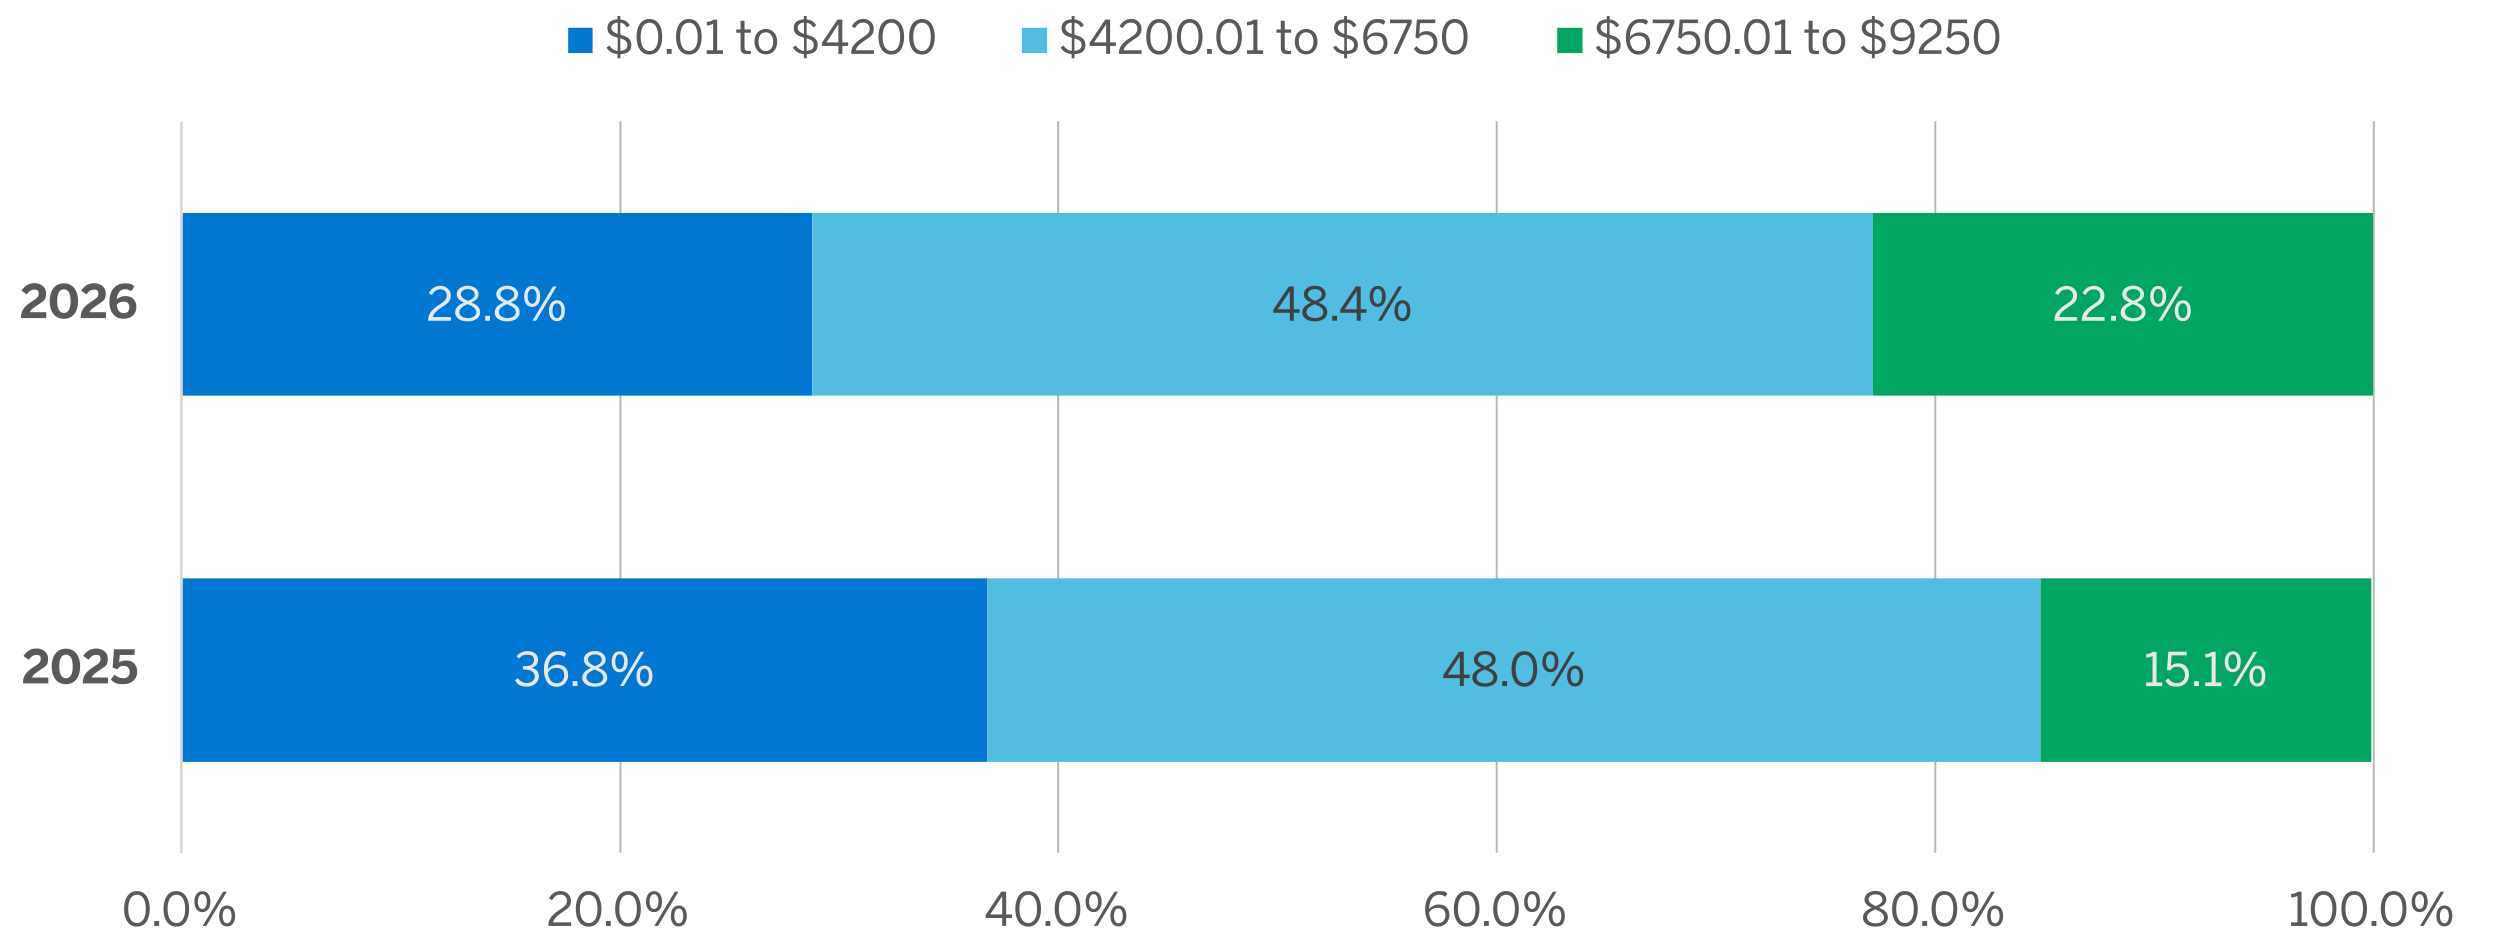 <?xml version="1.0" encoding="UTF-8"?>
<svg id="Layer_1" xmlns="http://www.w3.org/2000/svg" version="1.1" xmlns:xlink="http://www.w3.org/1999/xlink" viewBox="0 0 2970 1123">
  <!-- Generator: Adobe Illustrator 29.8.2, SVG Export Plug-In . SVG Version: 2.1.1 Build 3)  -->
  <defs>
    <style>
      .st0 {
        fill: #00a561;
      }

      .st1, .st2, .st3 {
        fill: none;
      }

      .st2 {
        stroke: #d9d9d9;
        stroke-width: 3.4px;
      }

      .st2, .st3 {
        stroke-linejoin: round;
      }

      .st4 {
        fill: #404040;
      }

      .st5 {
        isolation: isolate;
      }

      .st3 {
        stroke: #b6b6b6;
        stroke-width: 2.3px;
      }

      .st6 {
        fill: #0078d3;
      }

      .st7 {
        fill: #595959;
      }

      .st8 {
        clip-path: url(#clippath);
      }

      .st9 {
        fill: #50bde1;
      }

      .st10 {
        fill: #e8e8e8;
      }
    </style>
    <clipPath id="clippath">
      <rect class="st1" width="2970" height="1123"/>
    </clipPath>
  </defs>
  <g class="st8">
    <g>
      <path class="st3" d="M737.1,144v869M1257.1,144v869M1778.1,144v869M2299.1,144v869M2820,144v869"/>
      <path class="st6" d="M1173.1,905.1H216v-218h957.1v218ZM965.1,470H216v-217h749.1v217Z"/>
      <path class="st9" d="M2424.1,905.1h-1251v-218h1251v218ZM2225.1,470H965.1v-217h1260v217Z"/>
      <path class="st0" d="M2817.1,905.1h-393v-218h393v218ZM2819.1,470h-594v-217h594v217Z"/>
      <path class="st2" d="M215.5,1013.5V144.5"/>
      <g class="st5">
        <path class="st10" d="M611.8,808.3l3.5-2.6c2.9,4.2,6.5,5.8,10.8,5.8s9.2-2.9,9.2-7.7-3.6-8.4-12.5-8.4h-1.6v-4h1.9c8.4,0,11.3-2.6,11.3-7.1s-2.3-6.5-8.1-6.5-7.2,1.8-9.6,4.6l-3.1-2.9c3-3.5,7.5-6,13.1-6,8.6,0,12.5,4.6,12.5,10.2s-3,8.5-7.9,9.6c6,1.2,8.9,4.8,8.9,10.6s-5.4,11.8-14,11.8-11.2-2.6-14.4-7.4Z"/>
        <path class="st10" d="M646.1,795.4c0-13.1,7-21.8,16.5-21.8s7.8,1.4,10,3.2l-2.4,3.6c-2-1.5-4.2-2.5-7.7-2.5-7,0-11.5,7.1-11.6,16.8,2.6-2.8,6.4-5.2,11.3-5.2,8.3,0,12.8,5.1,12.8,12.8s-5.8,13.6-14,13.6-14.8-6.5-14.8-20.4ZM670.3,802.2c0-5.1-2.5-8.7-8.9-8.7s-8.2,2.4-10.5,5.4c.8,8.9,4.9,12.8,10.3,12.8s9.1-3.5,9.1-9.4Z"/>
        <path class="st10" d="M680.3,815v-5.8h5.7v5.8h-5.7Z"/>
        <path class="st10" d="M691.8,805c0-5.6,4.1-8.9,10.4-11.5-5.3-2.5-8.6-5.1-8.6-10.1s4.7-10,13-10,12.9,5,12.9,10-3.1,7.4-8.6,9.9c6.6,2.9,10.5,5.7,10.5,11.7s-5.4,10.8-14.8,10.8-14.9-4.7-14.9-10.8ZM716.7,804.8c0-4.3-3.6-6.7-10.3-9.5-6.6,3-9.7,5.4-9.7,9.5s4.1,7.1,10.1,7.1,10-2.7,10-7.1ZM714.9,783.7c0-3.1-2.5-6.2-8.2-6.2s-8.3,3-8.3,6,2.7,5.5,8.5,8c5.7-2.5,8-4.3,8-7.9Z"/>
        <path class="st10" d="M726.7,786.2c0-7.6,3.7-12.5,9.6-12.5s9.4,4.8,9.4,12.4-3.5,12.5-9.5,12.5-9.5-5-9.5-12.3ZM741.5,786.2c0-5.4-1.9-8.9-5.3-8.9s-5.3,3.7-5.3,8.7,1.8,8.9,5.3,8.9,5.2-3.7,5.2-8.7ZM736.6,815l24.3-40.7h4.3l-24.3,40.7h-4.3ZM756.1,803.2c0-7.6,3.7-12.5,9.6-12.5s9.4,4.8,9.4,12.4-3.5,12.5-9.5,12.5-9.5-5.1-9.5-12.3ZM770.9,803.1c0-5.4-1.9-8.8-5.3-8.8s-5.3,3.7-5.3,8.7,1.8,8.9,5.3,8.9,5.3-3.8,5.3-8.9Z"/>
      </g>
      <g class="st5">
        <path class="st10" d="M508.7,381v-.9c0-5.9,2.6-11.4,13.4-18.3,6.1-3.9,8.6-6.4,8.6-10.7s-2.8-7.3-7.6-7.3-7.5,2.3-10,6.7l-3.7-2.3c3-5.4,7.6-8.7,13.9-8.7s12.2,4.6,12.2,11.3-2.4,9-10.2,13.9c-7.1,4.5-10.6,8.5-11,12h21.4v4.3h-26.9Z"/>
        <path class="st10" d="M540.8,371c0-5.6,4.1-8.9,10.4-11.5-5.3-2.5-8.6-5.1-8.6-10.1s4.7-10,13-10,12.9,5,12.9,10-3.1,7.4-8.6,9.9c6.6,2.9,10.5,5.7,10.5,11.7s-5.4,10.8-14.8,10.8-14.9-4.7-14.9-10.8ZM565.8,370.8c0-4.3-3.6-6.7-10.3-9.5-6.6,3-9.7,5.4-9.7,9.5s4.1,7.1,10.1,7.1,10-2.7,10-7.1ZM564,349.7c0-3.1-2.5-6.2-8.2-6.2s-8.3,3-8.3,6,2.7,5.5,8.5,8c5.7-2.5,8-4.3,8-7.9Z"/>
        <path class="st10" d="M576.4,381v-5.8h5.7v5.8h-5.7Z"/>
        <path class="st10" d="M587.8,371c0-5.6,4.1-8.9,10.4-11.5-5.3-2.5-8.6-5.1-8.6-10.1s4.7-10,13-10,12.9,5,12.9,10-3.1,7.4-8.6,9.9c6.6,2.9,10.5,5.7,10.5,11.7s-5.4,10.8-14.8,10.8-14.9-4.7-14.9-10.8ZM612.7,370.8c0-4.3-3.6-6.7-10.3-9.5-6.6,3-9.7,5.4-9.7,9.5s4.1,7.1,10.1,7.1,10-2.7,10-7.1ZM611,349.7c0-3.1-2.5-6.2-8.2-6.2s-8.3,3-8.3,6,2.7,5.5,8.5,8c5.7-2.5,8-4.3,8-7.9Z"/>
        <path class="st10" d="M622.7,352.2c0-7.6,3.7-12.5,9.6-12.5s9.4,4.8,9.4,12.4-3.5,12.5-9.5,12.5-9.5-5-9.5-12.3ZM637.5,352.2c0-5.4-1.9-8.9-5.3-8.9s-5.3,3.7-5.3,8.7,1.8,8.9,5.3,8.9,5.2-3.7,5.2-8.7ZM632.6,381l24.3-40.7h4.3l-24.3,40.7h-4.3ZM652.1,369.2c0-7.6,3.7-12.5,9.6-12.5s9.4,4.8,9.4,12.4-3.5,12.5-9.5,12.5-9.5-5.1-9.5-12.3ZM666.9,369.1c0-5.4-1.9-8.8-5.3-8.8s-5.3,3.7-5.3,8.7,1.8,8.9,5.3,8.9,5.3-3.8,5.3-8.9Z"/>
      </g>
      <g class="st5">
        <path class="st4" d="M1734.3,815v-9.4h-19.6v-3.7l18.5-27.6h5.8v27.1h6.9v4.2h-6.9v9.4h-4.7ZM1720,801.4h14.3v-21.4h-.1l-14.2,21.4Z"/>
        <path class="st4" d="M1749.2,805c0-5.6,4.1-8.9,10.4-11.5-5.3-2.5-8.6-5.1-8.6-10.1s4.7-10,13-10,12.9,5,12.9,10-3.1,7.4-8.6,9.9c6.6,2.9,10.5,5.7,10.5,11.7s-5.4,10.8-14.8,10.8-14.9-4.7-14.9-10.8ZM1774.1,804.8c0-4.3-3.6-6.7-10.3-9.5-6.6,3-9.7,5.4-9.7,9.5s4.1,7.1,10.1,7.1,10-2.7,10-7.1ZM1772.4,783.7c0-3.1-2.5-6.2-8.2-6.2s-8.3,3-8.3,6,2.7,5.5,8.5,8c5.7-2.5,8-4.3,8-7.9Z"/>
        <path class="st4" d="M1784.7,815v-5.8h5.7v5.8h-5.7Z"/>
        <path class="st4" d="M1795.7,794.7c0-12.7,5.6-21.1,15.3-21.1s15.2,8.4,15.2,21.1-5.4,21.1-15.2,21.1-15.3-8.4-15.3-21.1ZM1821.5,794.7c0-11.1-4.1-16.8-10.4-16.8s-10.5,5.8-10.5,16.8,4.1,16.9,10.5,16.9,10.4-5.8,10.4-16.9Z"/>
        <path class="st4" d="M1832.4,786.2c0-7.6,3.7-12.5,9.6-12.5s9.4,4.8,9.4,12.4-3.5,12.5-9.5,12.5-9.5-5-9.5-12.3ZM1847.2,786.2c0-5.4-1.9-8.9-5.3-8.9s-5.3,3.7-5.3,8.7,1.8,8.9,5.3,8.9,5.2-3.7,5.2-8.7ZM1842.3,815l24.3-40.7h4.3l-24.3,40.7h-4.3ZM1861.7,803.2c0-7.6,3.7-12.5,9.6-12.5s9.4,4.8,9.4,12.4-3.5,12.5-9.5,12.5-9.5-5.1-9.5-12.3ZM1876.5,803.1c0-5.4-1.9-8.8-5.3-8.8s-5.3,3.7-5.3,8.7,1.8,8.9,5.3,8.9,5.3-3.8,5.3-8.9Z"/>
      </g>
      <g class="st5">
        <path class="st4" d="M1532.3,381v-9.4h-19.6v-3.7l18.5-27.6h5.8v27.1h6.9v4.2h-6.9v9.4h-4.7ZM1518,367.4h14.3v-21.4h-.1l-14.2,21.4Z"/>
        <path class="st4" d="M1547.2,371c0-5.6,4.1-8.9,10.4-11.5-5.3-2.5-8.6-5.1-8.6-10.1s4.7-10,13-10,12.9,5,12.9,10-3.1,7.4-8.6,9.9c6.6,2.9,10.5,5.7,10.5,11.7s-5.4,10.8-14.8,10.8-14.9-4.7-14.9-10.8ZM1572.1,370.8c0-4.3-3.6-6.7-10.3-9.5-6.6,3-9.7,5.4-9.7,9.5s4.1,7.1,10.1,7.1,10-2.7,10-7.1ZM1570.3,349.7c0-3.1-2.5-6.2-8.2-6.2s-8.3,3-8.3,6,2.7,5.5,8.5,8c5.7-2.5,8-4.3,8-7.9Z"/>
        <path class="st4" d="M1582.7,381v-5.8h5.7v5.8h-5.7Z"/>
        <path class="st4" d="M1611.8,381v-9.4h-19.6v-3.7l18.5-27.6h5.8v27.1h6.9v4.2h-6.9v9.4h-4.7ZM1597.5,367.4h14.3v-21.4h-.1l-14.2,21.4Z"/>
        <path class="st4" d="M1627.2,352.2c0-7.6,3.7-12.5,9.6-12.5s9.4,4.8,9.4,12.4-3.5,12.5-9.5,12.5-9.5-5-9.5-12.3ZM1642,352.2c0-5.4-1.9-8.9-5.3-8.9s-5.3,3.7-5.3,8.7,1.8,8.9,5.3,8.9,5.2-3.7,5.2-8.7ZM1637.1,381l24.3-40.7h4.3l-24.3,40.7h-4.3ZM1656.6,369.2c0-7.6,3.7-12.5,9.6-12.5s9.4,4.8,9.4,12.4-3.5,12.5-9.5,12.5-9.5-5.1-9.5-12.3ZM1671.4,369.1c0-5.4-1.9-8.8-5.3-8.8s-5.3,3.7-5.3,8.7,1.8,8.9,5.3,8.9,5.3-3.8,5.3-8.9Z"/>
      </g>
      <g class="st5">
        <path class="st10" d="M2549.6,815v-4.3h7.6v-31.3c-2,1-5.2,1.9-7.5,1.9v-4.3c3.1-.1,5.9-.9,7.8-2.6h4.5v36.4h6.8v4.3h-19.2Z"/>
        <path class="st10" d="M2572.5,808.8l3.2-3c2.6,3.2,5.8,5.7,10.4,5.7,6.7,0,9.7-4.7,9.7-9.9s-3.6-9.5-8.9-9.5-6.8,1.7-9,4.7l-3.5-1.2,1.6-21.4h22.1l-.4,4.3h-17.8l-1,13c1.9-2.1,4.6-3.5,8.9-3.5,7.6,0,12.7,5.2,12.7,13.3s-5.4,14.4-14.4,14.4-10.9-2.8-13.8-6.9Z"/>
        <path class="st10" d="M2606.6,815v-5.8h5.7v5.8h-5.7Z"/>
        <path class="st10" d="M2619.8,815v-4.3h7.6v-31.3c-2,1-5.2,1.9-7.5,1.9v-4.3c3.1-.1,5.9-.9,7.8-2.6h4.5v36.4h6.8v4.3h-19.2Z"/>
        <path class="st10" d="M2643,786.2c0-7.6,3.7-12.5,9.6-12.5s9.4,4.8,9.4,12.4-3.5,12.5-9.5,12.5-9.5-5-9.5-12.3ZM2657.8,786.2c0-5.4-1.9-8.9-5.3-8.9s-5.3,3.7-5.3,8.7,1.8,8.9,5.3,8.9,5.2-3.7,5.2-8.7ZM2652.9,815l24.3-40.7h4.3l-24.3,40.7h-4.3ZM2672.3,803.2c0-7.6,3.7-12.5,9.6-12.5s9.4,4.8,9.4,12.4-3.5,12.5-9.5,12.5-9.5-5.1-9.5-12.3ZM2687.1,803.1c0-5.4-1.9-8.8-5.3-8.8s-5.3,3.7-5.3,8.7,1.8,8.9,5.3,8.9,5.3-3.8,5.3-8.9Z"/>
      </g>
      <g class="st5">
        <path class="st10" d="M2440.7,381v-.9c0-5.9,2.6-11.4,13.4-18.3,6.1-3.9,8.6-6.4,8.6-10.7s-2.8-7.3-7.6-7.3-7.5,2.3-10,6.7l-3.7-2.3c3-5.4,7.6-8.7,13.9-8.7s12.2,4.6,12.2,11.3-2.4,9-10.2,13.9c-7.1,4.5-10.6,8.5-11,12h21.4v4.3h-26.9Z"/>
        <path class="st10" d="M2473.2,381v-.9c0-5.9,2.6-11.4,13.4-18.3,6.1-3.9,8.6-6.4,8.6-10.7s-2.8-7.3-7.6-7.3-7.5,2.3-10,6.7l-3.7-2.3c3-5.4,7.6-8.7,13.9-8.7s12.2,4.6,12.2,11.3-2.4,9-10.2,13.9c-7.1,4.5-10.6,8.5-11,12h21.4v4.3h-26.9Z"/>
        <path class="st10" d="M2508,381v-5.8h5.7v5.8h-5.7Z"/>
        <path class="st10" d="M2519.4,371c0-5.6,4.1-8.9,10.4-11.5-5.3-2.5-8.6-5.1-8.6-10.1s4.7-10,13-10,12.9,5,12.9,10-3.1,7.4-8.6,9.9c6.6,2.9,10.5,5.7,10.5,11.7s-5.4,10.8-14.8,10.8-14.9-4.7-14.9-10.8ZM2544.4,370.8c0-4.3-3.6-6.7-10.3-9.5-6.6,3-9.7,5.4-9.7,9.5s4.1,7.1,10.1,7.1,10-2.7,10-7.1ZM2542.6,349.7c0-3.1-2.5-6.2-8.2-6.2s-8.3,3-8.3,6,2.7,5.5,8.5,8c5.7-2.5,8-4.3,8-7.9Z"/>
        <path class="st10" d="M2554.4,352.2c0-7.6,3.7-12.5,9.6-12.5s9.4,4.8,9.4,12.4-3.5,12.5-9.5,12.5-9.5-5-9.5-12.3ZM2569.2,352.2c0-5.4-1.9-8.9-5.3-8.9s-5.3,3.7-5.3,8.7,1.8,8.9,5.3,8.9,5.2-3.7,5.2-8.7ZM2564.3,381l24.3-40.7h4.3l-24.3,40.7h-4.3ZM2583.7,369.2c0-7.6,3.7-12.5,9.6-12.5s9.4,4.8,9.4,12.4-3.5,12.5-9.5,12.5-9.5-5.1-9.5-12.3ZM2598.5,369.1c0-5.4-1.9-8.8-5.3-8.8s-5.3,3.7-5.3,8.7,1.8,8.9,5.3,8.9,5.3-3.8,5.3-8.9Z"/>
      </g>
      <g class="st5">
        <path class="st7" d="M147.4,1079.7c0-12.7,5.6-21.1,15.3-21.1s15.2,8.4,15.2,21.1-5.4,21.1-15.2,21.1-15.3-8.4-15.3-21.1ZM173.2,1079.7c0-11.1-4.1-16.8-10.4-16.8s-10.5,5.8-10.5,16.8,4.1,16.9,10.5,16.9,10.4-5.8,10.4-16.9Z"/>
        <path class="st7" d="M183.3,1100v-5.8h5.7v5.8h-5.7Z"/>
        <path class="st7" d="M194.2,1079.7c0-12.7,5.6-21.1,15.3-21.1s15.2,8.4,15.2,21.1-5.4,21.1-15.2,21.1-15.3-8.4-15.3-21.1ZM220,1079.7c0-11.1-4.1-16.8-10.4-16.8s-10.5,5.8-10.5,16.8,4.1,16.9,10.5,16.9,10.4-5.8,10.4-16.9Z"/>
        <path class="st7" d="M230.9,1071.2c0-7.6,3.7-12.5,9.6-12.5s9.4,4.8,9.4,12.4-3.5,12.5-9.5,12.5-9.5-5-9.5-12.3ZM245.7,1071.2c0-5.4-1.9-8.9-5.3-8.9s-5.3,3.7-5.3,8.7,1.8,8.9,5.3,8.9,5.2-3.7,5.2-8.7ZM240.8,1100l24.3-40.7h4.3l-24.3,40.7h-4.3ZM260.3,1088.2c0-7.6,3.7-12.5,9.6-12.5s9.4,4.8,9.4,12.4-3.5,12.5-9.5,12.5-9.5-5.1-9.5-12.3ZM275.1,1088.1c0-5.4-1.9-8.8-5.3-8.8s-5.3,3.7-5.3,8.7,1.8,8.9,5.3,8.9,5.3-3.8,5.3-8.9Z"/>
      </g>
      <g class="st5">
        <path class="st7" d="M651.5,1100v-.9c0-5.9,2.6-11.4,13.4-18.3,6.1-3.9,8.6-6.4,8.6-10.7s-2.8-7.3-7.6-7.3-7.5,2.3-10,6.7l-3.7-2.3c3-5.4,7.6-8.7,13.9-8.7s12.2,4.6,12.2,11.3-2.4,9-10.2,13.9c-7.1,4.5-10.6,8.5-11,12h21.4v4.3h-26.9Z"/>
        <path class="st7" d="M684,1079.7c0-12.7,5.6-21.1,15.3-21.1s15.2,8.4,15.2,21.1-5.4,21.1-15.2,21.1-15.3-8.4-15.3-21.1ZM709.8,1079.7c0-11.1-4.1-16.8-10.4-16.8s-10.5,5.8-10.5,16.8,4.1,16.9,10.5,16.9,10.4-5.8,10.4-16.9Z"/>
        <path class="st7" d="M719.9,1100v-5.8h5.7v5.8h-5.7Z"/>
        <path class="st7" d="M730.8,1079.7c0-12.7,5.6-21.1,15.3-21.1s15.2,8.4,15.2,21.1-5.4,21.1-15.2,21.1-15.3-8.4-15.3-21.1ZM756.6,1079.7c0-11.1-4.1-16.8-10.4-16.8s-10.5,5.8-10.5,16.8,4.1,16.9,10.5,16.9,10.4-5.8,10.4-16.9Z"/>
        <path class="st7" d="M767.5,1071.2c0-7.6,3.7-12.5,9.6-12.5s9.4,4.8,9.4,12.4-3.5,12.5-9.5,12.5-9.5-5-9.5-12.3ZM782.3,1071.2c0-5.4-1.9-8.9-5.3-8.9s-5.3,3.7-5.3,8.7,1.8,8.9,5.3,8.9,5.2-3.7,5.2-8.7ZM777.4,1100l24.3-40.7h4.3l-24.3,40.7h-4.3ZM796.9,1088.2c0-7.6,3.7-12.5,9.6-12.5s9.4,4.8,9.4,12.4-3.5,12.5-9.5,12.5-9.5-5.1-9.5-12.3ZM811.7,1088.1c0-5.4-1.9-8.8-5.3-8.8s-5.3,3.7-5.3,8.7,1.8,8.9,5.3,8.9,5.3-3.8,5.3-8.9Z"/>
      </g>
      <g class="st5">
        <path class="st7" d="M1190.6,1100v-9.4h-19.6v-3.7l18.5-27.6h5.8v27.1h6.9v4.2h-6.9v9.4h-4.7ZM1176.3,1086.4h14.3v-21.4h-.1l-14.2,21.4Z"/>
        <path class="st7" d="M1206.2,1079.7c0-12.7,5.6-21.1,15.3-21.1s15.2,8.4,15.2,21.1-5.4,21.1-15.2,21.1-15.3-8.4-15.3-21.1ZM1232,1079.7c0-11.1-4.1-16.8-10.4-16.8s-10.5,5.8-10.5,16.8,4.1,16.9,10.5,16.9,10.4-5.8,10.4-16.9Z"/>
        <path class="st7" d="M1242.1,1100v-5.8h5.7v5.8h-5.7Z"/>
        <path class="st7" d="M1253,1079.7c0-12.7,5.6-21.1,15.3-21.1s15.2,8.4,15.2,21.1-5.4,21.1-15.2,21.1-15.3-8.4-15.3-21.1ZM1278.8,1079.7c0-11.1-4.1-16.8-10.4-16.8s-10.5,5.8-10.5,16.8,4.1,16.9,10.5,16.9,10.4-5.8,10.4-16.9Z"/>
        <path class="st7" d="M1289.7,1071.2c0-7.6,3.7-12.5,9.6-12.5s9.4,4.8,9.4,12.4-3.5,12.5-9.5,12.5-9.5-5-9.5-12.3ZM1304.5,1071.2c0-5.4-1.9-8.9-5.3-8.9s-5.3,3.7-5.3,8.7,1.8,8.9,5.3,8.9,5.2-3.7,5.2-8.7ZM1299.6,1100l24.3-40.7h4.3l-24.3,40.7h-4.3ZM1319.1,1088.2c0-7.6,3.7-12.5,9.6-12.5s9.4,4.8,9.4,12.4-3.5,12.5-9.5,12.5-9.5-5.1-9.5-12.3ZM1333.9,1088.1c0-5.4-1.9-8.8-5.3-8.8s-5.3,3.7-5.3,8.7,1.8,8.9,5.3,8.9,5.3-3.8,5.3-8.9Z"/>
      </g>
      <g class="st5">
        <path class="st7" d="M1693,1080.4c0-13.1,7-21.8,16.5-21.8s7.8,1.4,10,3.2l-2.4,3.6c-2-1.5-4.2-2.5-7.7-2.5-7,0-11.5,7.1-11.6,16.8,2.6-2.8,6.4-5.2,11.3-5.2,8.3,0,12.8,5.1,12.8,12.8s-5.8,13.6-14,13.6-14.8-6.5-14.8-20.4ZM1717.2,1087.2c0-5.1-2.5-8.7-8.9-8.7s-8.2,2.4-10.5,5.4c.8,8.9,4.9,12.8,10.3,12.8s9.1-3.5,9.1-9.4Z"/>
        <path class="st7" d="M1727.1,1079.7c0-12.7,5.6-21.1,15.3-21.1s15.2,8.4,15.2,21.1-5.4,21.1-15.2,21.1-15.3-8.4-15.3-21.1ZM1752.9,1079.7c0-11.1-4.1-16.8-10.4-16.8s-10.5,5.8-10.5,16.8,4.1,16.9,10.5,16.9,10.4-5.8,10.4-16.9Z"/>
        <path class="st7" d="M1763,1100v-5.8h5.7v5.8h-5.7Z"/>
        <path class="st7" d="M1773.9,1079.7c0-12.7,5.6-21.1,15.3-21.1s15.2,8.4,15.2,21.1-5.4,21.1-15.2,21.1-15.3-8.4-15.3-21.1ZM1799.7,1079.7c0-11.1-4.1-16.8-10.4-16.8s-10.5,5.8-10.5,16.8,4.1,16.9,10.5,16.9,10.4-5.8,10.4-16.9Z"/>
        <path class="st7" d="M1810.6,1071.2c0-7.6,3.7-12.5,9.6-12.5s9.4,4.8,9.4,12.4-3.5,12.5-9.5,12.5-9.5-5-9.5-12.3ZM1825.4,1071.2c0-5.4-1.9-8.9-5.3-8.9s-5.3,3.7-5.3,8.7,1.8,8.9,5.3,8.9,5.2-3.7,5.2-8.7ZM1820.5,1100l24.3-40.7h4.3l-24.3,40.7h-4.3ZM1840,1088.2c0-7.6,3.7-12.5,9.6-12.5s9.4,4.8,9.4,12.4-3.5,12.5-9.5,12.5-9.5-5.1-9.5-12.3ZM1854.8,1088.1c0-5.4-1.9-8.8-5.3-8.8s-5.3,3.7-5.3,8.7,1.8,8.9,5.3,8.9,5.3-3.8,5.3-8.9Z"/>
      </g>
      <g class="st5">
        <path class="st7" d="M2213.2,1090c0-5.6,4.1-8.9,10.4-11.5-5.3-2.5-8.6-5.1-8.6-10.1s4.7-10,13-10,12.9,5,12.9,10-3.1,7.4-8.6,9.9c6.6,2.9,10.5,5.7,10.5,11.7s-5.4,10.8-14.8,10.8-14.9-4.7-14.9-10.8ZM2238.1,1089.8c0-4.3-3.6-6.7-10.3-9.5-6.6,3-9.7,5.4-9.7,9.5s4.1,7.1,10.1,7.1,10-2.7,10-7.1ZM2236.4,1068.7c0-3.1-2.5-6.2-8.2-6.2s-8.3,3-8.3,6,2.7,5.5,8.5,8c5.7-2.5,8-4.3,8-7.9Z"/>
        <path class="st7" d="M2247.8,1079.7c0-12.7,5.6-21.1,15.3-21.1s15.2,8.4,15.2,21.1-5.4,21.1-15.2,21.1-15.3-8.4-15.3-21.1ZM2273.6,1079.7c0-11.1-4.1-16.8-10.4-16.8s-10.5,5.8-10.5,16.8,4.1,16.9,10.5,16.9,10.4-5.8,10.4-16.9Z"/>
        <path class="st7" d="M2283.7,1100v-5.8h5.7v5.8h-5.7Z"/>
        <path class="st7" d="M2294.7,1079.7c0-12.7,5.6-21.1,15.3-21.1s15.2,8.4,15.2,21.1-5.4,21.1-15.2,21.1-15.3-8.4-15.3-21.1ZM2320.5,1079.7c0-11.1-4.1-16.8-10.4-16.8s-10.5,5.8-10.5,16.8,4.1,16.9,10.5,16.9,10.4-5.8,10.4-16.9Z"/>
        <path class="st7" d="M2331.4,1071.2c0-7.6,3.7-12.5,9.6-12.5s9.4,4.8,9.4,12.4-3.5,12.5-9.5,12.5-9.5-5-9.5-12.3ZM2346.2,1071.2c0-5.4-1.9-8.9-5.3-8.9s-5.3,3.7-5.3,8.7,1.8,8.9,5.3,8.9,5.2-3.7,5.2-8.7ZM2341.3,1100l24.3-40.7h4.3l-24.3,40.7h-4.3ZM2360.7,1088.2c0-7.6,3.7-12.5,9.6-12.5s9.4,4.8,9.4,12.4-3.5,12.5-9.5,12.5-9.5-5.1-9.5-12.3ZM2375.5,1088.1c0-5.4-1.9-8.8-5.3-8.8s-5.3,3.7-5.3,8.7,1.8,8.9,5.3,8.9,5.3-3.8,5.3-8.9Z"/>
      </g>
      <g class="st5">
        <path class="st7" d="M2721.8,1100v-4.3h7.6v-31.3c-2,1-5.2,1.9-7.5,1.9v-4.3c3.1-.1,5.9-.9,7.8-2.6h4.5v36.4h6.8v4.3h-19.2Z"/>
        <path class="st7" d="M2745.2,1079.7c0-12.7,5.6-21.1,15.3-21.1s15.2,8.4,15.2,21.1-5.4,21.1-15.2,21.1-15.3-8.4-15.3-21.1ZM2770.9,1079.7c0-11.1-4.1-16.8-10.4-16.8s-10.5,5.8-10.5,16.8,4.1,16.9,10.5,16.9,10.4-5.8,10.4-16.9Z"/>
        <path class="st7" d="M2781.5,1079.7c0-12.7,5.6-21.1,15.3-21.1s15.2,8.4,15.2,21.1-5.4,21.1-15.2,21.1-15.3-8.4-15.3-21.1ZM2807.3,1079.7c0-11.1-4.1-16.8-10.4-16.8s-10.5,5.8-10.5,16.8,4.1,16.9,10.5,16.9,10.4-5.8,10.4-16.9Z"/>
        <path class="st7" d="M2817.4,1100v-5.8h5.7v5.8h-5.7Z"/>
        <path class="st7" d="M2828.4,1079.7c0-12.7,5.6-21.1,15.3-21.1s15.2,8.4,15.2,21.1-5.4,21.1-15.2,21.1-15.3-8.4-15.3-21.1ZM2854.2,1079.7c0-11.1-4.1-16.8-10.4-16.8s-10.5,5.8-10.5,16.8,4.1,16.9,10.5,16.9,10.4-5.8,10.4-16.9Z"/>
        <path class="st7" d="M2865.1,1071.2c0-7.6,3.7-12.5,9.6-12.5s9.4,4.8,9.4,12.4-3.5,12.5-9.5,12.5-9.5-5-9.5-12.3ZM2879.8,1071.2c0-5.4-1.9-8.9-5.3-8.9s-5.3,3.7-5.3,8.7,1.8,8.9,5.3,8.9,5.2-3.7,5.2-8.7ZM2875,1100l24.3-40.7h4.3l-24.3,40.7h-4.3ZM2894.4,1088.2c0-7.6,3.7-12.5,9.6-12.5s9.4,4.8,9.4,12.4-3.5,12.5-9.5,12.5-9.5-5.1-9.5-12.3ZM2909.2,1088.1c0-5.4-1.9-8.8-5.3-8.8s-5.3,3.7-5.3,8.7,1.8,8.9,5.3,8.9,5.3-3.8,5.3-8.9Z"/>
      </g>
      <g class="st5">
        <path class="st7" d="M27.4,812v-.9c0-5.9,1.4-11.6,12.2-18.5,6.3-4,8.8-5.6,8.8-9.7s-1.9-4.9-5.3-4.9-6.5,2.1-8.9,5.8l-6.3-4.5c3.5-5.4,8.3-8.9,15.5-8.9s13.7,4.6,13.7,11.8-1.2,8.5-9,13.5c-5.9,3.7-9.8,6.8-10,9.2h19.3v7h-29.9Z"/>
        <path class="st7" d="M61.4,791.7c0-12.7,6.3-21.1,16.9-21.1s16.9,8.4,16.9,21.1-6.2,21.1-16.9,21.1-16.9-8.4-16.9-21.1ZM86.4,791.7c0-9.3-2.9-14-8-14s-8,4.7-8,14,2.9,14.1,8,14.1,8-4.8,8-14.1Z"/>
        <path class="st7" d="M98.4,812v-.9c0-5.9,1.4-11.6,12.2-18.5,6.3-4,8.8-5.6,8.8-9.7s-1.9-4.9-5.3-4.9-6.5,2.1-8.9,5.8l-6.3-4.5c3.5-5.4,8.3-8.9,15.5-8.9s13.7,4.6,13.7,11.8-1.2,8.5-9,13.5c-5.9,3.7-9.8,6.8-10,9.2h19.3v7h-29.9Z"/>
        <path class="st7" d="M131.6,807.4l4.5-5.9c2.6,2.4,6.4,4.2,10.2,4.2,5.4,0,7.8-3,7.8-7.2s-2.4-7.4-7-7.4-5.4,1.3-7.5,3.9l-5.8-1.8,1.6-21.9h24.7l-.4,6.8h-17.4l-.8,9c1.4-1.3,4.1-2.5,8.2-2.5,8.7,0,13.3,5.7,13.3,13.6s-6.1,14.6-16.1,14.6-11.5-2.1-15.2-5.4Z"/>
      </g>
      <g class="st5">
        <path class="st7" d="M25,378v-.9c0-5.9,1.4-11.6,12.2-18.5,6.3-4,8.8-5.6,8.8-9.7s-1.9-4.9-5.3-4.9-6.5,2.1-8.9,5.8l-6.3-4.5c3.5-5.4,8.3-8.9,15.5-8.9s13.7,4.6,13.7,11.8-1.2,8.5-9,13.5c-5.9,3.7-9.8,6.8-10,9.2h19.3v7h-29.9Z"/>
        <path class="st7" d="M59,357.7c0-12.7,6.3-21.1,16.9-21.1s16.9,8.4,16.9,21.1-6.2,21.1-16.9,21.1-16.9-8.4-16.9-21.1ZM83.9,357.7c0-9.3-2.9-14-8-14s-8,4.7-8,14,2.9,14.1,8,14.1,8-4.8,8-14.1Z"/>
        <path class="st7" d="M95.9,378v-.9c0-5.9,1.4-11.6,12.2-18.5,6.3-4,8.8-5.6,8.8-9.7s-1.9-4.9-5.3-4.9-6.5,2.1-8.9,5.8l-6.3-4.5c3.5-5.4,8.3-8.9,15.5-8.9s13.7,4.6,13.7,11.8-1.2,8.5-9,13.5c-5.9,3.7-9.8,6.8-10,9.2h19.3v7h-29.9Z"/>
        <path class="st7" d="M130,358.4c0-15.6,9.3-21.8,17.9-21.8s9.4,1.7,11.8,3.4l-3.8,6c-2.4-1.6-4.4-2.4-7.6-2.4-5.2,0-9,4.3-9.6,11.8,2.9-2.2,6.2-3.7,10.2-3.7,7.2,0,13.1,3.8,13.1,12.9s-6.2,14.1-15.5,14.1-16.6-7.1-16.6-20.4ZM153.7,365.1c0-3.4-1.5-6.7-6.5-6.7s-6.3,1.4-8.4,3.4c.4,6.8,3.3,10.2,8.2,10.2s6.7-3.2,6.7-6.9Z"/>
      </g>
      <rect class="st6" x="675" y="33" width="29" height="30"/>
      <g class="st5">
        <path class="st7" d="M733.6,64.3c-7.2-.6-11.2-4.5-13.1-7.9l3.5-2.3c2.4,3.5,5.1,5.9,9.8,6.4v-15.7c-6.4-1.8-12.2-4.1-12.2-11.2s4.5-10.2,12-10.6v-4h3.4v4.1c6.1.6,9.2,3.7,11.3,6.9l-3.5,2.6c-1.9-3.1-3.9-5.1-7.9-5.6v14.2c6.8,1.9,13.1,4.2,13.1,12s-4.7,10.6-13,11.2v4.8h-3.4v-4.8ZM733.8,26.9c-5.2.3-7.5,3-7.5,6.3s3.2,5.7,7.5,7.1v-13.4ZM736.9,60.4c4.8-.3,8.5-2.1,8.5-6.9s-3.7-6.5-8.5-8v14.8Z"/>
        <path class="st7" d="M756.2,43.7c0-12.7,5.6-21.1,15.3-21.1s15.2,8.4,15.2,21.1-5.4,21.1-15.2,21.1-15.3-8.4-15.3-21.1ZM782,43.7c0-11.1-4.1-16.8-10.4-16.8s-10.5,5.8-10.5,16.8,4.1,16.9,10.5,16.9,10.4-5.8,10.4-16.9Z"/>
        <path class="st7" d="M792.2,64v-5.8h5.7v5.8h-5.7Z"/>
        <path class="st7" d="M803.1,43.7c0-12.7,5.6-21.1,15.3-21.1s15.2,8.4,15.2,21.1-5.4,21.1-15.2,21.1-15.3-8.4-15.3-21.1ZM828.9,43.7c0-11.1-4.1-16.8-10.4-16.8s-10.5,5.8-10.5,16.8,4.1,16.9,10.5,16.9,10.4-5.8,10.4-16.9Z"/>
        <path class="st7" d="M839.6,64v-4.3h7.6v-31.3c-2,1-5.2,1.9-7.5,1.9v-4.3c3.1-.1,5.9-.9,7.8-2.6h4.5v36.4h6.8v4.3h-19.2Z"/>
        <path class="st7" d="M879.8,57v-18.1h-5.1v-3.9h5.1v-10.3h4.7v10.3h7.5v3.9h-7.5v17c0,3.1,1,4.6,4.5,4.6s2.2-.2,3-.4v3.9c-.8.2-2.6.3-4.1.3-6.1,0-8.1-2.4-8.1-7.4Z"/>
        <path class="st7" d="M896.3,49.5c0-10,6.4-15.1,13.5-15.1s13.5,5.1,13.5,15.1-6.4,15.1-13.5,15.1-13.5-5.2-13.5-15.1ZM918.5,49.5c0-6-2.9-11.1-8.7-11.1s-8.7,4.5-8.7,11.1,2.9,11.1,8.7,11.1,8.7-4.5,8.7-11.1Z"/>
        <path class="st7" d="M955,64.3c-7.2-.6-11.2-4.5-13.1-7.9l3.5-2.3c2.4,3.5,5.1,5.9,9.8,6.4v-15.7c-6.4-1.8-12.2-4.1-12.2-11.2s4.5-10.2,12-10.6v-4h3.4v4.1c6.1.6,9.2,3.7,11.3,6.9l-3.5,2.6c-1.9-3.1-3.9-5.1-7.9-5.6v14.2c6.8,1.9,13.1,4.2,13.1,12s-4.7,10.6-13,11.2v4.8h-3.4v-4.8ZM955.1,26.9c-5.2.3-7.5,3-7.5,6.3s3.2,5.7,7.5,7.1v-13.4ZM958.3,60.4c4.8-.3,8.5-2.1,8.5-6.9s-3.7-6.5-8.5-8v14.8Z"/>
        <path class="st7" d="M996,64v-9.4h-19.6v-3.7l18.5-27.6h5.8v27.1h6.9v4.2h-6.9v9.4h-4.7ZM981.7,50.4h14.3v-21.4h-.1l-14.2,21.4Z"/>
        <path class="st7" d="M1011.2,64v-.9c0-5.9,2.6-11.4,13.4-18.3,6.1-3.9,8.6-6.4,8.6-10.7s-2.8-7.3-7.6-7.3-7.5,2.3-10,6.7l-3.7-2.3c3-5.4,7.6-8.7,13.9-8.7s12.2,4.6,12.2,11.3-2.4,9-10.2,13.9c-7.1,4.5-10.6,8.5-11,12h21.4v4.3h-26.9Z"/>
        <path class="st7" d="M1043.6,43.7c0-12.7,5.6-21.1,15.3-21.1s15.2,8.4,15.2,21.1-5.4,21.1-15.2,21.1-15.3-8.4-15.3-21.1ZM1069.4,43.7c0-11.1-4.1-16.8-10.4-16.8s-10.5,5.8-10.5,16.8,4.1,16.9,10.5,16.9,10.4-5.8,10.4-16.9Z"/>
        <path class="st7" d="M1080,43.7c0-12.7,5.6-21.1,15.3-21.1s15.2,8.4,15.2,21.1-5.4,21.1-15.2,21.1-15.3-8.4-15.3-21.1ZM1105.8,43.7c0-11.1-4.1-16.8-10.4-16.8s-10.5,5.8-10.5,16.8,4.1,16.9,10.5,16.9,10.4-5.8,10.4-16.9Z"/>
      </g>
      <rect class="st9" x="1214" y="33" width="30" height="30"/>
      <g class="st5">
        <path class="st7" d="M1273.1,64.3c-7.2-.6-11.2-4.5-13.1-7.9l3.5-2.3c2.4,3.5,5.1,5.9,9.8,6.4v-15.7c-6.4-1.8-12.2-4.1-12.2-11.2s4.5-10.2,12-10.6v-4h3.4v4.1c6.1.6,9.2,3.7,11.3,6.9l-3.5,2.6c-1.9-3.1-3.9-5.1-7.9-5.6v14.2c6.8,1.9,13.1,4.2,13.1,12s-4.7,10.6-13,11.2v4.8h-3.4v-4.8ZM1273.2,26.9c-5.2.3-7.5,3-7.5,6.3s3.2,5.7,7.5,7.1v-13.4ZM1276.4,60.4c4.8-.3,8.5-2.1,8.5-6.9s-3.7-6.5-8.5-8v14.8Z"/>
        <path class="st7" d="M1314.1,64v-9.4h-19.6v-3.7l18.5-27.6h5.8v27.1h6.9v4.2h-6.9v9.4h-4.7ZM1299.8,50.4h14.3v-21.4h-.1l-14.2,21.4Z"/>
        <path class="st7" d="M1329.3,64v-.9c0-5.9,2.6-11.4,13.4-18.3,6.1-3.9,8.6-6.4,8.6-10.7s-2.8-7.3-7.6-7.3-7.5,2.3-10,6.7l-3.7-2.3c3-5.4,7.6-8.7,13.9-8.7s12.2,4.6,12.2,11.3-2.4,9-10.2,13.9c-7.1,4.5-10.6,8.5-11,12h21.4v4.3h-26.9Z"/>
        <path class="st7" d="M1361.7,43.7c0-12.7,5.6-21.1,15.3-21.1s15.2,8.4,15.2,21.1-5.4,21.1-15.2,21.1-15.3-8.4-15.3-21.1ZM1387.5,43.7c0-11.1-4.1-16.8-10.4-16.8s-10.5,5.8-10.5,16.8,4.1,16.9,10.5,16.9,10.4-5.8,10.4-16.9Z"/>
        <path class="st7" d="M1398.1,43.7c0-12.7,5.6-21.1,15.3-21.1s15.2,8.4,15.2,21.1-5.4,21.1-15.2,21.1-15.3-8.4-15.3-21.1ZM1423.9,43.7c0-11.1-4.1-16.8-10.4-16.8s-10.5,5.8-10.5,16.8,4.1,16.9,10.5,16.9,10.4-5.8,10.4-16.9Z"/>
        <path class="st7" d="M1434,64v-5.8h5.7v5.8h-5.7Z"/>
        <path class="st7" d="M1444.9,43.7c0-12.7,5.6-21.1,15.3-21.1s15.2,8.4,15.2,21.1-5.4,21.1-15.2,21.1-15.3-8.4-15.3-21.1ZM1470.7,43.7c0-11.1-4.1-16.8-10.4-16.8s-10.5,5.8-10.5,16.8,4.1,16.9,10.5,16.9,10.4-5.8,10.4-16.9Z"/>
        <path class="st7" d="M1481.4,64v-4.3h7.6v-31.3c-2,1-5.2,1.9-7.5,1.9v-4.3c3.1-.1,5.9-.9,7.8-2.6h4.5v36.4h6.8v4.3h-19.2Z"/>
        <path class="st7" d="M1521.6,57v-18.1h-5.1v-3.9h5.1v-10.3h4.7v10.3h7.5v3.9h-7.5v17c0,3.1,1,4.6,4.5,4.6s2.2-.2,3-.4v3.9c-.8.2-2.6.3-4.1.3-6.1,0-8.1-2.4-8.1-7.4Z"/>
        <path class="st7" d="M1538.2,49.5c0-10,6.4-15.1,13.5-15.1s13.5,5.1,13.5,15.1-6.4,15.1-13.5,15.1-13.5-5.2-13.5-15.1ZM1560.4,49.5c0-6-2.9-11.1-8.7-11.1s-8.7,4.5-8.7,11.1,2.9,11.1,8.7,11.1,8.7-4.5,8.7-11.1Z"/>
        <path class="st7" d="M1596.8,64.3c-7.2-.6-11.2-4.5-13.1-7.9l3.5-2.3c2.4,3.5,5.1,5.9,9.8,6.4v-15.7c-6.4-1.8-12.2-4.1-12.2-11.2s4.5-10.2,12-10.6v-4h3.4v4.1c6.1.6,9.2,3.7,11.3,6.9l-3.5,2.6c-1.9-3.1-3.9-5.1-7.9-5.6v14.2c6.8,1.9,13.1,4.2,13.1,12s-4.7,10.6-13,11.2v4.8h-3.4v-4.8ZM1597,26.9c-5.2.3-7.5,3-7.5,6.3s3.2,5.7,7.5,7.1v-13.4ZM1600.1,60.4c4.8-.3,8.5-2.1,8.5-6.9s-3.7-6.5-8.5-8v14.8Z"/>
        <path class="st7" d="M1619.4,44.4c0-13.1,7-21.8,16.5-21.8s7.8,1.4,10,3.2l-2.4,3.6c-2-1.5-4.2-2.5-7.7-2.5-7,0-11.5,7.1-11.6,16.8,2.6-2.8,6.4-5.2,11.3-5.2,8.3,0,12.8,5.1,12.8,12.8s-5.8,13.6-14,13.6-14.8-6.5-14.8-20.4ZM1643.6,51.2c0-5.1-2.5-8.7-8.9-8.7s-8.2,2.4-10.5,5.4c.8,8.9,4.9,12.8,10.3,12.8s9.1-3.5,9.1-9.4Z"/>
        <path class="st7" d="M1655.2,64l16.8-36.4h-20.6v-4.3h25.7v4.1l-16.9,36.6h-4.9Z"/>
        <path class="st7" d="M1679.7,57.8l3.2-3c2.6,3.2,5.8,5.7,10.4,5.7,6.7,0,9.7-4.7,9.7-9.9s-3.6-9.5-8.9-9.5-6.8,1.7-9,4.7l-3.5-1.2,1.6-21.4h22.1l-.4,4.3h-17.8l-1,13c1.9-2.1,4.6-3.5,8.9-3.5,7.6,0,12.7,5.2,12.7,13.3s-5.4,14.4-14.4,14.4-10.9-2.8-13.8-6.9Z"/>
        <path class="st7" d="M1713,43.7c0-12.7,5.6-21.1,15.3-21.1s15.2,8.4,15.2,21.1-5.4,21.1-15.2,21.1-15.3-8.4-15.3-21.1ZM1738.8,43.7c0-11.1-4.1-16.8-10.4-16.8s-10.5,5.8-10.5,16.8,4.1,16.9,10.5,16.9,10.4-5.8,10.4-16.9Z"/>
      </g>
      <rect class="st0" x="1850" y="33" width="30" height="30"/>
      <g class="st5">
        <path class="st7" d="M1908.9,64.3c-7.2-.6-11.2-4.5-13.1-7.9l3.5-2.3c2.4,3.5,5.1,5.9,9.8,6.4v-15.7c-6.4-1.8-12.2-4.1-12.2-11.2s4.5-10.2,12-10.6v-4h3.4v4.1c6.1.6,9.2,3.7,11.3,6.9l-3.5,2.6c-1.9-3.1-3.9-5.1-7.9-5.6v14.2c6.8,1.9,13.1,4.2,13.1,12s-4.7,10.6-13,11.2v4.8h-3.4v-4.8ZM1909.1,26.9c-5.2.3-7.5,3-7.5,6.3s3.2,5.7,7.5,7.1v-13.4ZM1912.2,60.4c4.8-.3,8.5-2.1,8.5-6.9s-3.7-6.5-8.5-8v14.8Z"/>
        <path class="st7" d="M1931.5,44.4c0-13.1,7-21.8,16.5-21.8s7.8,1.4,10,3.2l-2.4,3.6c-2-1.5-4.2-2.5-7.7-2.5-7,0-11.5,7.1-11.6,16.8,2.6-2.8,6.4-5.2,11.3-5.2,8.3,0,12.8,5.1,12.8,12.8s-5.8,13.6-14,13.6-14.8-6.5-14.8-20.4ZM1955.7,51.2c0-5.1-2.5-8.7-8.9-8.7s-8.2,2.4-10.5,5.4c.8,8.9,4.9,12.8,10.3,12.8s9.1-3.5,9.1-9.4Z"/>
        <path class="st7" d="M1967.3,64l16.8-36.4h-20.6v-4.3h25.7v4.1l-16.9,36.6h-4.9Z"/>
        <path class="st7" d="M1991.9,57.8l3.2-3c2.6,3.2,5.8,5.7,10.4,5.7,6.7,0,9.7-4.7,9.7-9.9s-3.6-9.5-8.9-9.5-6.8,1.7-9,4.7l-3.5-1.2,1.6-21.4h22.1l-.4,4.3h-17.8l-1,13c1.9-2.1,4.6-3.5,8.9-3.5,7.6,0,12.7,5.2,12.7,13.3s-5.4,14.4-14.4,14.4-10.9-2.8-13.8-6.9Z"/>
        <path class="st7" d="M2025.1,43.7c0-12.7,5.6-21.1,15.3-21.1s15.2,8.4,15.2,21.1-5.4,21.1-15.2,21.1-15.3-8.4-15.3-21.1ZM2050.9,43.7c0-11.1-4.1-16.8-10.4-16.8s-10.5,5.8-10.5,16.8,4.1,16.9,10.5,16.9,10.4-5.8,10.4-16.9Z"/>
        <path class="st7" d="M2061,64v-5.8h5.7v5.8h-5.7Z"/>
        <path class="st7" d="M2072,43.7c0-12.7,5.6-21.1,15.3-21.1s15.2,8.4,15.2,21.1-5.4,21.1-15.2,21.1-15.3-8.4-15.3-21.1ZM2097.8,43.7c0-11.1-4.1-16.8-10.4-16.8s-10.5,5.8-10.5,16.8,4.1,16.9,10.5,16.9,10.4-5.8,10.4-16.9Z"/>
        <path class="st7" d="M2108.5,64v-4.3h7.6v-31.3c-2,1-5.2,1.9-7.5,1.9v-4.3c3.1-.1,5.9-.9,7.8-2.6h4.5v36.4h6.8v4.3h-19.2Z"/>
        <path class="st7" d="M2148.7,57v-18.1h-5.1v-3.9h5.1v-10.3h4.7v10.3h7.5v3.9h-7.5v17c0,3.1,1,4.6,4.5,4.6s2.2-.2,3-.4v3.9c-.8.2-2.6.3-4.1.3-6.1,0-8.1-2.4-8.1-7.4Z"/>
        <path class="st7" d="M2165.2,49.5c0-10,6.4-15.1,13.5-15.1s13.5,5.1,13.5,15.1-6.4,15.1-13.5,15.1-13.5-5.2-13.5-15.1ZM2187.4,49.5c0-6-2.9-11.1-8.7-11.1s-8.7,4.5-8.7,11.1,2.9,11.1,8.7,11.1,8.7-4.5,8.7-11.1Z"/>
        <path class="st7" d="M2223.8,64.3c-7.2-.6-11.2-4.5-13.1-7.9l3.5-2.3c2.4,3.5,5.1,5.9,9.8,6.4v-15.7c-6.4-1.8-12.2-4.1-12.2-11.2s4.5-10.2,12-10.6v-4h3.4v4.1c6.1.6,9.2,3.7,11.3,6.9l-3.5,2.6c-1.9-3.1-3.9-5.1-7.9-5.6v14.2c6.8,1.9,13.1,4.2,13.1,12s-4.7,10.6-13,11.2v4.8h-3.4v-4.8ZM2224,26.9c-5.2.3-7.5,3-7.5,6.3s3.2,5.7,7.5,7.1v-13.4ZM2227.1,60.4c4.8-.3,8.5-2.1,8.5-6.9s-3.7-6.5-8.5-8v14.8Z"/>
        <path class="st7" d="M2247.9,61.2l2.4-3.6c2.2,1.7,4.5,2.9,8.2,2.9,7,0,11.4-7.1,11.5-16.8-2.6,2.8-6.4,5.2-11.3,5.2-8.2,0-12.8-5.1-12.8-12.8s5.8-13.6,14-13.6,14.8,6.5,14.8,20.4-7,21.8-16.4,21.8-8.1-1.6-10.4-3.5ZM2269.9,39.4c-.7-8.9-4.9-12.7-10.2-12.7s-9.1,3.4-9.1,9.3,2.5,8.7,8.9,8.7,8.2-2.4,10.4-5.4Z"/>
        <path class="st7" d="M2279.5,64v-.9c0-5.9,2.6-11.4,13.4-18.3,6.1-3.9,8.6-6.4,8.6-10.7s-2.8-7.3-7.6-7.3-7.5,2.3-10,6.7l-3.7-2.3c3-5.4,7.6-8.7,13.9-8.7s12.2,4.6,12.2,11.3-2.4,9-10.2,13.9c-7.1,4.5-10.6,8.5-11,12h21.4v4.3h-26.9Z"/>
        <path class="st7" d="M2311.5,57.8l3.2-3c2.6,3.2,5.8,5.7,10.4,5.7,6.7,0,9.7-4.7,9.7-9.9s-3.6-9.5-8.9-9.5-6.8,1.7-9,4.7l-3.5-1.2,1.6-21.4h22.1l-.4,4.3h-17.8l-1,13c1.9-2.1,4.6-3.5,8.9-3.5,7.6,0,12.7,5.2,12.7,13.3s-5.4,14.4-14.4,14.4-10.9-2.8-13.8-6.9Z"/>
        <path class="st7" d="M2344.8,43.7c0-12.7,5.6-21.1,15.3-21.1s15.2,8.4,15.2,21.1-5.4,21.1-15.2,21.1-15.3-8.4-15.3-21.1ZM2370.6,43.7c0-11.1-4.1-16.8-10.4-16.8s-10.5,5.8-10.5,16.8,4.1,16.9,10.5,16.9,10.4-5.8,10.4-16.9Z"/>
      </g>
    </g>
  </g>
</svg>